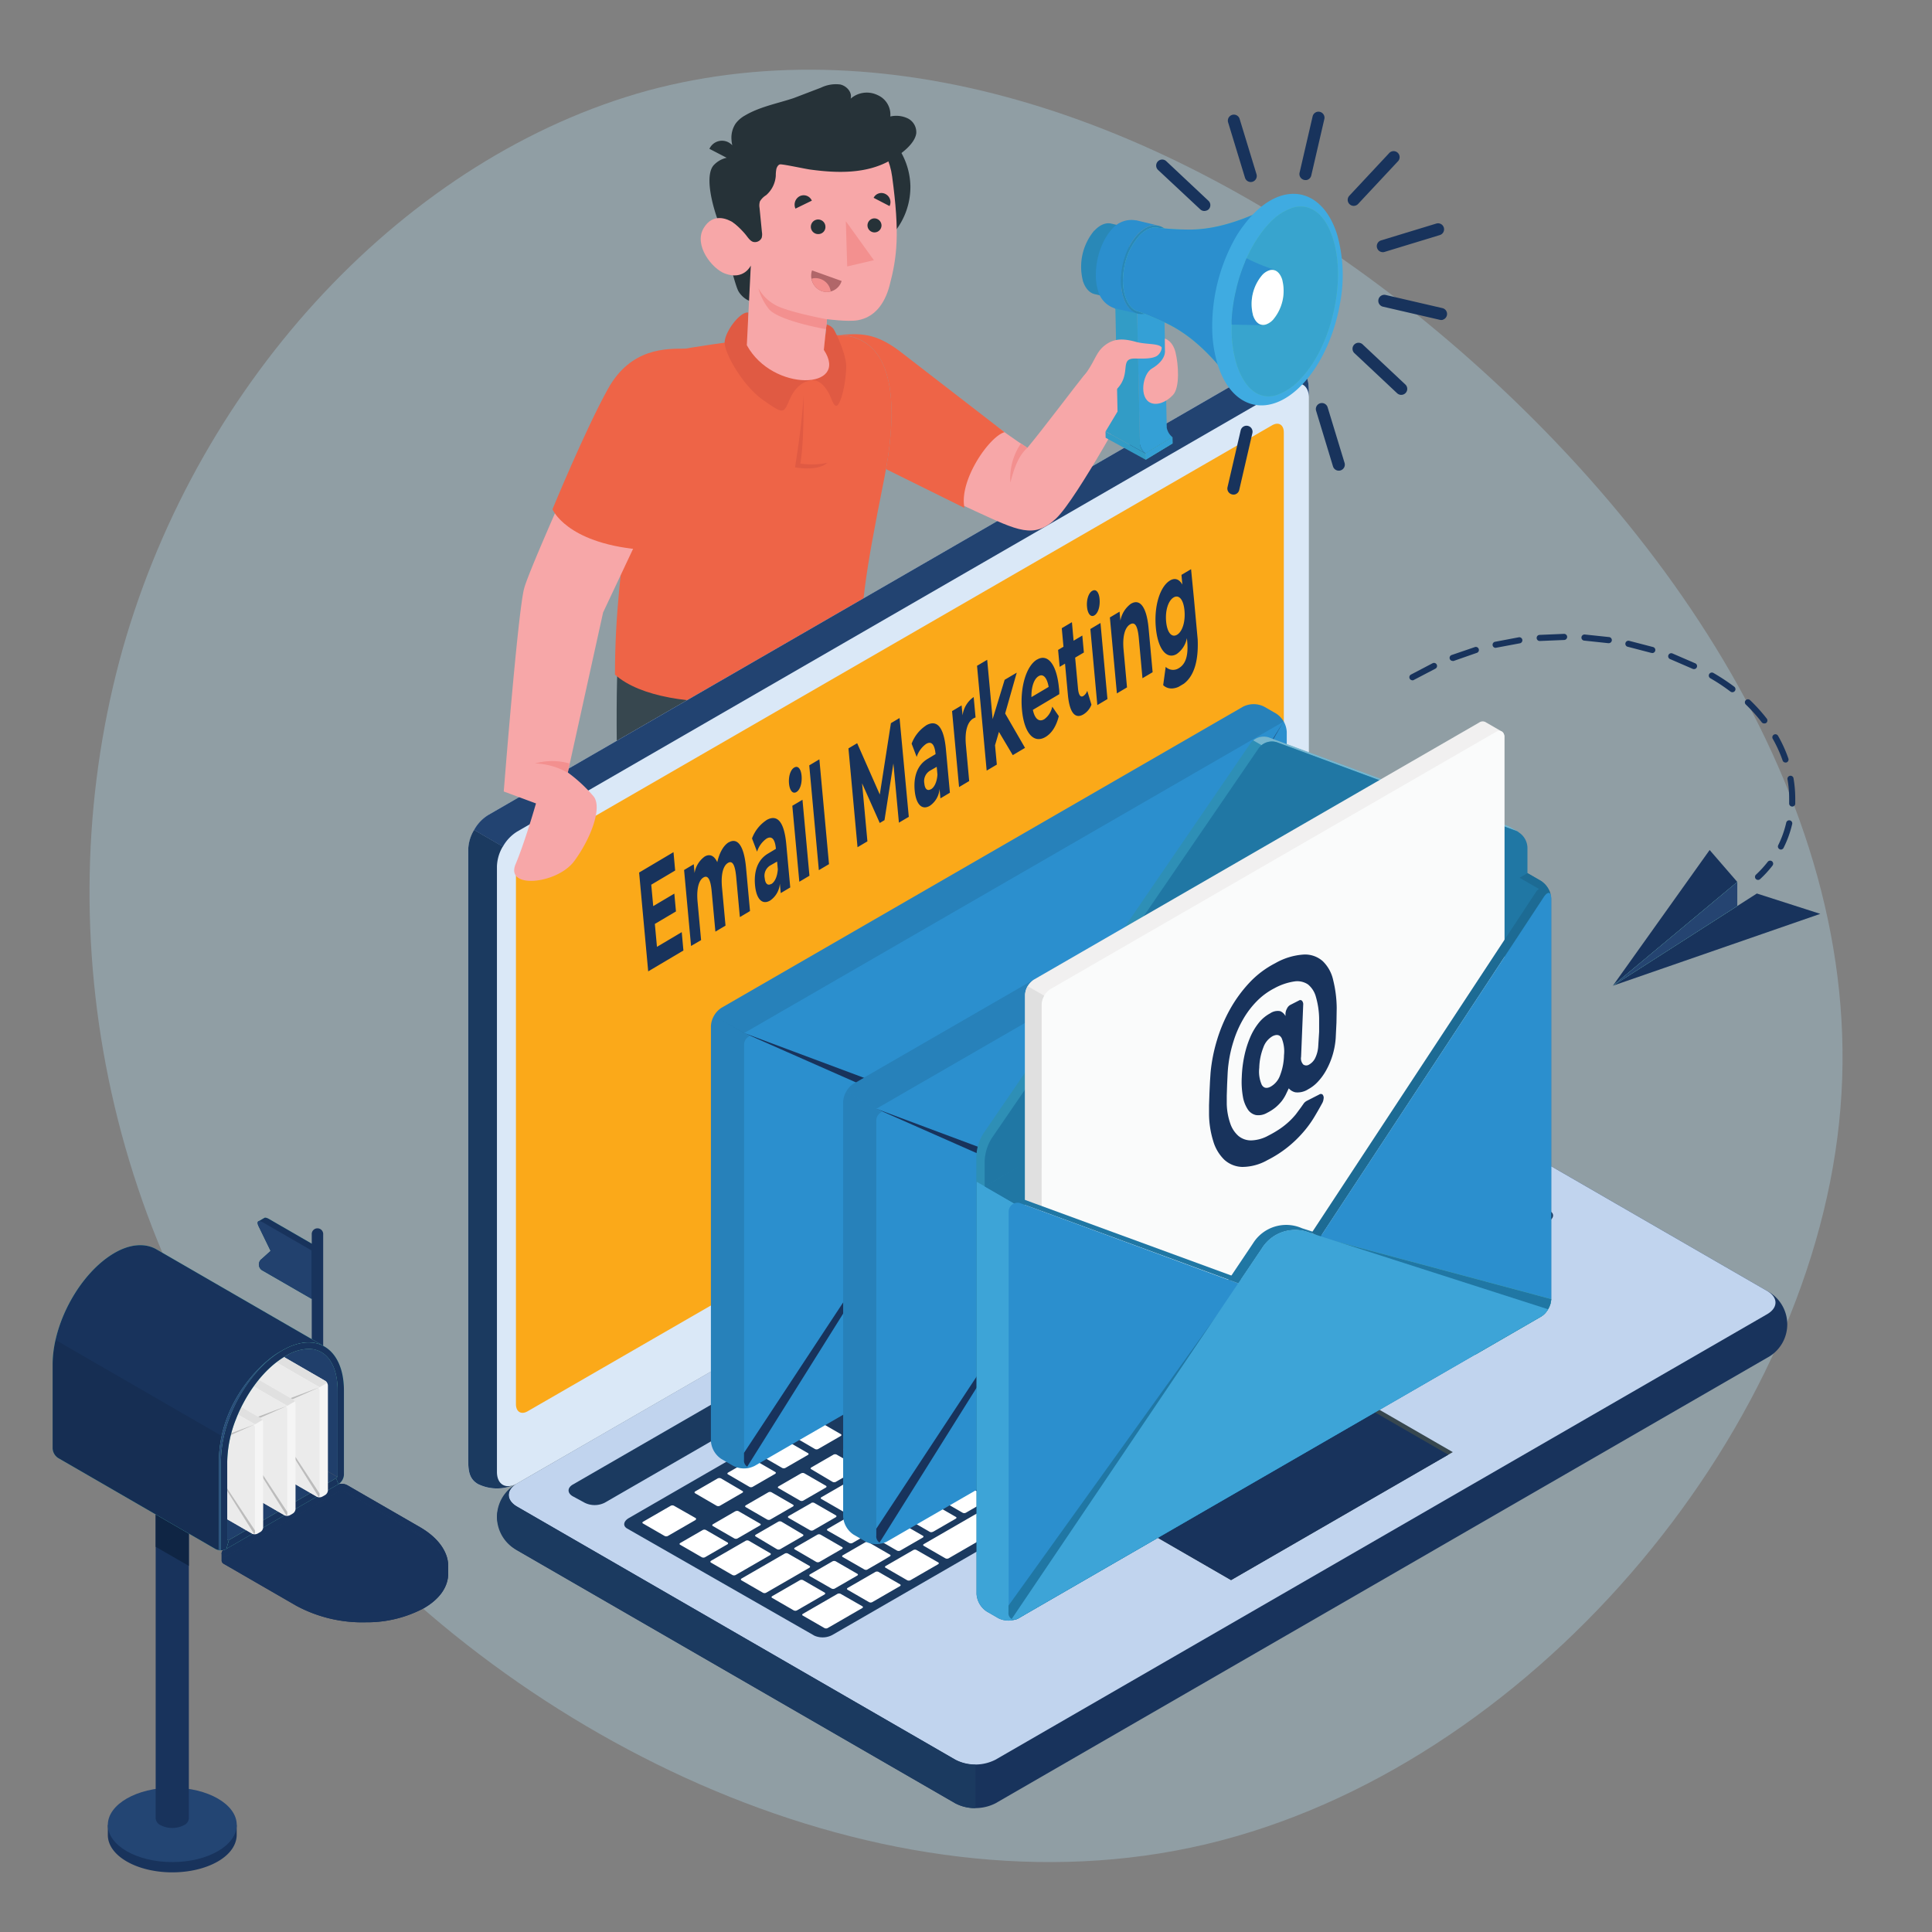<svg xmlns="http://www.w3.org/2000/svg" xmlns:xlink="http://www.w3.org/1999/xlink" viewBox="0 0 485 485" xmlns:v="https://vecta.io/nano"><rect x="0" y="0" width="485" height="485" fill="#808080" stroke="none"/><style><![CDATA[.e{isolation:isolate}.u{fill:#18335c}.v{fill:#58c2b1}.w{fill:#2b8fce}.x{opacity:.1}.y{fill:#2077a4}.z{fill:#263238}.AA{fill:#f3908f}.AB{fill:#f7a7a8}.AC{fill:#e0e0e0}.AD{fill:#ee6447}.AE{fill:#1b3a60}.AF{fill:#f5f5f5}.AG{fill:#ebebeb}]]></style><defs><clipPath id="A"><path d="M163.38 251.01l-3.23-35.06 138.08-81.91 3.22 35.07-138.07 81.9z" fill="none"/></clipPath><path id="B" d="M386.85,330.52l.17-.11.09-.06a5.43,5.43,0,0,0,1.5-1.68,5.18,5.18,0,0,0,.8-2.55l-58-15.53,38.87,29.52Z"/><path id="C" d="M79.75,313.06,67.52,306c-.54-.31-.94-.39-1.15-.27l-1.49.86c-.26.15-.26.59.07,1.27l3,6.16-2.22,2A1.73,1.73,0,0,0,66,319l12.23,7.06,1.49-.86Z"/><path id="D" d="M69.29,361.86l15.4,8.9a1.11,1.11,0,0,1-.3.31L57.45,386.62c-.23.13-.41,0-.41-.24V367a30.31,30.31,0,0,1,2.25-10.88Z"/><path id="E" d="M84.8 349.11v21.72l-25.51-14.74a1.8 1.8 0 0 1 .08-.21c2.74-6.83 7.35-12.63 12.35-15.5a11.65 11.65 0 0 1 5.77-1.79c4.51 0 7.31 4.03 7.31 10.52z"/><path id="F" d="M112.51 395.08v-1.94h-.18v.27a8 8 0 0 0-.51-1.57c-1-2.37-3.16-4.65-6.44-6.55l-18.23-10.52a3 3 0 0 0-2.75 0l-27.87 16.09a3.85 3.85 0 0 1-.89-1v1.95a1 1 0 0 0 .57.79l18.23 10.53a34.86 34.86 0 0 0 17.44 4.12 30.32 30.32 0 0 0 14.51-3.53c4.1-2.36 6.12-5.48 6.12-8.67z"/><path id="G" d="M111.82 391.84c-1-2.37-3.16-4.65-6.44-6.55l-18.23-10.52a3 3 0 0 0-2.75 0l-27.87 16.09 17.91 10.35a35 35 0 0 0 17.44 4.12 30.44 30.44 0 0 0 14.51-3.53c3.68-2.12 5.69-4.85 6.06-7.7a7.89 7.89 0 0 0-.63-2.26z"/><path id="H" d="M112.45 394.1a7.89 7.89 0 0 0-.63-2.26c-1-2.37-3.16-4.65-6.44-6.55l-18.23-10.52a3 3 0 0 0-2.75 0l-27.87 16.09-.32-.18a.84.84 0 0 1 0-1.59l28.19-16.27a3 3 0 0 1 2.75 0l18.23 10.52c3.28 1.89 5.42 4.17 6.44 6.55a8.09 8.09 0 0 1 .65 2.4 7.83 7.83 0 0 1-.02 1.81z"/><path id="I" d="M81.24,337.89c-2.73-1.43-6.35-1.18-10.31,1.11-4.45,2.56-8.46,7.19-11.27,12.51a39.18,39.18,0,0,0-1.76,3.78A31.9,31.9,0,0,0,55.45,367v22.18a2.89,2.89,0,0,1-1.37-.33L14.58,366a3.07,3.07,0,0,1-1.37-2.38V342.57c0-10.52,6.93-23,15.47-28,4-2.34,7.73-2.53,10.49-1v0Z"/><path id="J" d="M57.9 355.29A31.9 31.9 0 0 0 55.45 367v22.18a2.73 2.73 0 0 1-.5 0v-22.13c0-16.32 12.55-26.69 16-28-4.45 2.56-8.46 7.19-11.27 12.51a39.18 39.18 0 0 0-1.78 3.73z"/><path id="K" d="M57.45,386.62c-.23.13-.41,0-.41-.24V367a30.31,30.31,0,0,1,2.25-10.88,1.8,1.8,0,0,1,.08-.21,35.55,35.55,0,0,1,1.88-4c2.74-5.06,6.48-9.22,10.47-11.51a11.65,11.65,0,0,1,5.77-1.79,6.38,6.38,0,0,1,3,.73c2.7,1.43,4.27,4.92,4.27,9.79v21.24a.9.9,0,0,1-.41.72l.63,1.47.14-.09a2.43,2.43,0,0,0,.56-.55h0a2.94,2.94,0,0,0,.66-1.73V349.11c0-5.64-2-9.56-5.15-11.22-2.74-1.43-6.35-1.18-10.31,1.11-4.45,2.56-8.46,7.19-11.28,12.51a39.09,39.09,0,0,0-1.75,3.78A31.9,31.9,0,0,0,55.45,367v22.18h.24a2.71,2.71,0,0,0,1.13-.32Z"/><path id="L" d="M317.77 52.49s-6.54 6.33-9.66 19.81a54.42 54.42 0 0 0-1.19 7.35c-.84 9.16 1.15 14.7 1.15 14.7-4-5-8.69-9.94-14.85-13a76.77 76.77 0 0 0-7.39-3.13h0c-1.5-.34-2.72-1.72-3.39-3.92a13.55 13.55 0 0 1-.51-4.78 18.65 18.65 0 0 1 .45-3.21 16 16 0 0 1 3.62-7.12c1.58-1.68 3.28-2.38 4.77-2h0a74.42 74.42 0 0 0 8 .44c6.83-.05 13.23-2.47 19-5.14z"/><path id="M" d="M334.68 60.12c1.57 5.15 1.54 11.51.22 17.63-1.41 6.63-4.32 13-8.29 17.23a14.65 14.65 0 0 1-6.08 4.17 6.25 6.25 0 0 1-5.61-.77c-1.95-1.34-3.52-3.82-4.55-7.17a29.46 29.46 0 0 1-1.17-7.65v-3.12a42 42 0 0 1 .66-5.54c.07-.38.15-.76.23-1.14a29.78 29.78 0 0 1 .43-1.87 42.13 42.13 0 0 1 2.06-6.17v-.07a38.57 38.57 0 0 1 1.84-3.76q.72-1.29 1.53-2.46.33-.49.69-1a32.18 32.18 0 0 1 .86-1.1 17.54 17.54 0 0 1 .89-1 14.49 14.49 0 0 1 6.08-4.18c4.53-1.31 8.29 1.66 10.21 7.97z"/><path id="N" d="M317.79 81.45c-1.45.44-2.67-.46-3.27-2.42v-.06a11.19 11.19 0 0 1 2.29-9.86h0a4.23 4.23 0 0 1 1.83-1.24c1.45-.45 2.67.46 3.27 2.42v.06a11.2 11.2 0 0 1-2.29 9.86h0a4.29 4.29 0 0 1-1.83 1.24z"/></defs><path d="M355.15 78.53c61.36 49.29 114.9 124.32 106.53 203.29C453.42 361.14 383.5 443.93 302.6 463s-172.44-25.55-225-88.18c-52.69-63-66-143.67-46.78-212C50.08 95 102.19 39.3 162.69 22.71c60.95-16.34 130.74 6.64 192.46 55.82z" fill="#b4e3f7" opacity=".3"/><path d="M155,167.61c-.63,15.81.43,49.7.43,49.7s16.77,5.07,28.16,3.18,35.77-19.15,35.77-19.15l-4.06-36.68Z" fill="#37474f"/><path d="M193.91 216.73l2.73-25.83c10.68-6.37 14.16-15.19 14.16-15.19-9.73 12.74-19.87 10.67-19.87 10.67v31.72a76.46 76.46 0 0 0 2.98-1.37z" class="z"/><path d="M222 120c2.72-13.77 3.95-32.06-8-35.41-3.12-.88-11.06-.27-11.06-.27l-12.94.6c-7.19.92-17.27 2.35-19.91 3-6.94 1.7-9 13-12.11 38.14-1.94 15.72-3.6 28-3.6 43.29 12.69 11.37 52.33 6.89 61.35-.5.37-17.35 1.27-23.78 6.27-48.85z" class="AD"/><path d="M187.81 80.23c-.13 2.51 2.76 6.77 7.19 9.77s8.24 4.19 8.73 5.43c-2.11.4-4 1.44-5.57 5-1.49 3.45-1.48 3.56-6.58 0S181.9 88.72 181.91 86s4-8 6-7.52zm15.92 15.16c1.49-1.63 2.91-5.74 3.09-7.52l.66-6.44a3.36 3.36 0 0 1 1.76 1.15c.56.83 3.27 6.45 3.19 9.59s-.83 7.38-1.89 9.17-1.77-1.37-2.46-2.59c-.9-1.59-2.14-3.32-4.35-3.36zM201.7 99s.25 11.34-.79 17.36a18.28 18.28 0 0 0 6.74-.18s-1.73 2.13-8.07 1.15c0-.01 1.95-11.84 2.12-18.33z" fill="#e05a43"/><path d="M228.54 46.66a18 18 0 0 0-35.9-1.37l-8.17-5.81a6.37 6.37 0 0 0-5.26 1.94c-2.23 2.35-.86 9.6 2.07 16.68 0 0 2.95 12.92 4.09 15a5.87 5.87 0 0 0 3.43 2.68l-.28-7.78 32.68-2.34-3.2-2.35a18 18 0 0 0 10.54-16.65z" class="z"/><path d="M188.05 58.6c-1 .64-2-1.55-3.86-2.67-1.59-1-5.18-2.62-7.55 1.34-2.55 4.27 2.08 10.17 5.32 11.39 4.8 1.8 6.52-2 6.52-2l-1 20c6.53 11.91 25.93 11.14 19.33 1.17l.79-7.71s5.17.7 7.68.28c4.18-.71 6.76-4 8-8.6 1.94-7.31 2.62-13.19.68-27.48-2.13-15.66-20.37-15.55-30.13-9.2s-5.78 23.48-5.78 23.48z" class="AB"/><path d="M227.92 29.74a6.71 6.71 0 0 0-4.42-.5 5.33 5.33 0 0 0-3.2-5.37 6.17 6.17 0 0 0-6.76.9c.45-1.59-1-3.21-2.61-3.56a8.54 8.54 0 0 0-4.82.79l-6.88 2.63C195.12 26 190.75 26.78 187 29a7.47 7.47 0 0 0-2.32 2 6.4 6.4 0 0 0-1.05 4.07 8.26 8.26 0 0 0 .2 1.41 3.71 3.71 0 0 0-1-.77 3.47 3.47 0 0 0-4.74 1.65l6.18 3.21-.43 3.74c-.33 3.3-1 7.14-.23 10.42a2.53 2.53 0 0 0 .41 1.1 19.28 19.28 0 0 1 3.21 3.13c.48.59 1.06 1.53 1.84 1.76a1.86 1.86 0 0 0 2.13-1 3.26 3.26 0 0 0 .07-1.46l-.6-6.09a3.53 3.53 0 0 1 .1-1.62 4.58 4.58 0 0 1 1.55-1.55 7.07 7.07 0 0 0 2.43-4.89 8.44 8.44 0 0 1 .16-1.75c.13-.43.47-1.1 1-1.1 1 0 6.14 1.12 7.44 1.3 6.77.93 14.05 1.11 20-2.22 2.33-1.29 6.25-4 6.66-6.85a3.86 3.86 0 0 0-2.09-3.75z" class="z"/><path d="M207.61,80.16s-9.37-1.75-12.66-3.43a10.81,10.81,0,0,1-4.58-4.4A14.7,14.7,0,0,0,193,77.56c2.44,3,14.35,5.08,14.35,5.08Z" class="AA"/><path d="M207.21 56.92a1.77 1.77 0 0 1-1.72 1.84 1.83 1.83 0 1 1 1.72-1.84zm-3.41-6.55l-4.11 2a2.4 2.4 0 0 1 1.09-3.13 2.23 2.23 0 0 1 3.02 1.13z" class="z"/><path d="M203.85 67.88l7.43 2.66a3.88 3.88 0 0 1-5 2.53 4.13 4.13 0 0 1-2.43-5.19z" fill="#b16669"/><path d="M208.54 73.16a3.88 3.88 0 0 0-4.34-3.31 3.59 3.59 0 0 0-.47.12 4 4 0 0 0 2.57 3.1 3.74 3.74 0 0 0 2.24.09z" class="AA"/><path d="M223.31 51.73l-4-2.07a2.18 2.18 0 0 1 3-.94 2.28 2.28 0 0 1 1 3.01zm-2.02 4.89a1.76 1.76 0 1 1-1.79-1.8 1.8 1.8 0 0 1 1.79 1.8z" class="z"/><path d="M212.33 55.53l.35 11.35 6.7-1.56-7.05-9.79z" class="AA"/><path d="M124.75 380.78a10.85 10.85 0 0 0 5.05 8.39l110 63.52a11.18 11.18 0 0 0 10.11 0l193.7-111.84a9.49 9.49 0 0 0 0-16.78l-110-63.52a11.18 11.18 0 0 0-10.11 0L129.8 372.39a10.82 10.82 0 0 0-5.05 8.39z" class="u"/><path d="M129.8 378.22l110 63.52a11.12 11.12 0 0 0 10.11 0l193.7-111.83c2.8-1.61 2.8-4.23 0-5.84l-110-63.52a11.18 11.18 0 0 0-10.11 0L129.8 372.39c-2.8 1.61-2.8 4.22 0 5.83z" fill="#c1d4ee"/><path d="M244.87 443v10.9a10.26 10.26 0 0 1-5.06-1.21l-110-63.52a9.47 9.47 0 0 1-.51-16.46c-2.27 1.63-2.09 4 .51 5.51l110 63.53a10.37 10.37 0 0 0 5.06 1.25z" class="AE"/><path d="M120 372.57c-2.62-1.52-2.47-4.07-2.47-7.29V213.33a11.18 11.18 0 0 1 5.06-8.75L316.3 92.74a10.84 10.84 0 0 1 9.79-.18c2.62 1.52 2.48 4.07 2.48 7.29v152a11.18 11.18 0 0 1-5.06 8.75L129.8 372.39a10.84 10.84 0 0 1-9.8.18z" fill="#dae8f7"/><path d="M328.57 99.85c0-3.22-2.27-4.52-5.06-2.92L129.8 208.77a10.34 10.34 0 0 0-3.57 3.78l-7.23-4.19a10.29 10.29 0 0 1 3.58-3.78L316.29 92.74a10.86 10.86 0 0 1 9.8-.18c2.61 1.51 2.48 4.07 2.48 7.29z" fill="#224371"/><path d="M129.21 372.69a10.86 10.86 0 0 1-9.2-.13c-2.61-1.5-2.47-4.06-2.47-7.28V213.33a10.19 10.19 0 0 1 1.48-5l7.21 4.17a10.33 10.33 0 0 0-1.48 5v152c0 2.96 1.95 4.3 4.46 3.19z" class="AE"/><path d="M132.52 214.6l186.76-107.8c1.68-1 3-.18 3 1.75v132.64a6.68 6.68 0 0 1-3 5.25l-186.76 107.8c-1.67 1-3 .18-3-1.75V219.85a6.7 6.7 0 0 1 3-5.25z" fill="#fba919"/><path d="M143.79 372.68l179.8-103.81a5.58 5.58 0 0 1 5.05 0l3 1.64c1.39.81 1.39 2.11 0 2.92l-179.83 103.8a5.63 5.63 0 0 1-5.06 0l-3-1.63c-1.36-.8-1.36-2.11.04-2.92zm14.1 8.39l179.8-103.81a5.13 5.13 0 0 1 4.62-.25l46.8 27c1.15.67 1 1.86-.44 2.66L209.08 410.36a5.17 5.17 0 0 1-4.62.26l-47-26.89c-1.16-.66-.97-1.85.43-2.66z" class="AE"/><path d="M313.69 320.86l5.63-3.25c.24-.14.26-.35.05-.47L314 314a.91.91 0 0 0-.82 0l-5.63 3.25c-.24.14-.26.35 0 .47l5.38 3.11a.91.91 0 0 0 .76.03zm-8.22-11.24l-5.63 3.25c-.24.13-.26.35 0 .47l5.39 3.11a.91.91 0 0 0 .82 0l5.62-3.25c.24-.14.27-.35.05-.47l-5.38-3.11a.88.88 0 0 0-.87 0zm-18.19 10.5l-9.53 5.5c-.23.13-.26.35 0 .47l5.38 3.11a.91.91 0 0 0 .82 0l9.53-5.5c.24-.14.26-.35.05-.47l-5.39-3.11a.91.91 0 0 0-.86 0zm10-5.75l-5.63 3.25c-.24.13-.26.35-.05.47l5.4 3.11a.91.91 0 0 0 .82 0l5.63-3.25c.24-.14.26-.35.05-.47l-5.39-3.11a.88.88 0 0 0-.87 0zm-22.08 12.75l-5.63 3.25c-.24.14-.26.35 0 .47l5.38 3.11a.91.91 0 0 0 .82 0l5.63-3.25c.24-.14.26-.35.05-.47l-5.45-3.14a.89.89 0 0 0-.84.03zm-8.23 4.75l-5.63 3.25c-.24.14-.26.35-.05.47l5.39 3.11a.89.89 0 0 0 .81 0l5.63-3.25c.24-.14.26-.35.05-.47l-5.38-3.11a.91.91 0 0 0-.86 0zM288 344.56l5.63-3.26c.24-.13.26-.34.05-.47l-5.39-3.11a.91.91 0 0 0-.82 0l-5.59 3.28c-.24.14-.26.35-.05.47l5.39 3.11a.91.91 0 0 0 .78-.02zm-8.23 4.75l5.63-3.25c.24-.14.26-.35.05-.48l-5.39-3.11a.89.89 0 0 0-.81 0l-5.63 3.25c-.24.14-.27.35-.05.47l5.38 3.11a.91.91 0 0 0 .86.01zm-8.23 4.75l5.63-3.25c.24-.14.26-.35.05-.48l-5.38-3.11a.91.91 0 0 0-.82 0l-5.63 3.25c-.24.14-.26.35-.05.47l5.39 3.11a.89.89 0 0 0 .85.01zm-8.23 4.75l5.63-3.25c.24-.14.27-.35 0-.48l-5.29-3.08a.91.91 0 0 0-.82 0l-5.63 3.25c-.24.14-.26.35-.05.47l5.39 3.11a.89.89 0 0 0 .81-.02zm42.11-33.2l5.63-3.25c.24-.14.26-.35.05-.47l-5.39-3.11a.89.89 0 0 0-.81 0l-5.63 3.25c-.24.14-.26.35-.05.47l5.38 3.11a.91.91 0 0 0 .86 0zm-9.19 14.19l12.56-7.25c.23-.13.26-.35 0-.47l-13.08-7.55a.89.89 0 0 0-.81 0l-6.5 3.75c-.24.14-.26.35-.05.47l6.93 4c.21.12.19.33-.05.47l-5.2 3c-.24.14-.26.35-.05.47l5.39 3.11a.88.88 0 0 0 .9 0zm-37.57-3.18l-5.63 3.25c-.24.14-.26.35 0 .47l5.39 3.11a.91.91 0 0 0 .82 0l5.63-3.25c.23-.14.26-.35 0-.47l-5.38-3.11a.91.91 0 0 0-.79 0zm-8.23 4.75l-5.63 3.25c-.24.14-.26.35-.05.47l5.39 3.11a.91.91 0 0 0 .82 0l5.63-3.25c.24-.14.26-.35.05-.47l-5.39-3.11a.91.91 0 0 0-.78 0zm-45.53 50.72a.91.91 0 0 0 .82 0l5.63-3.25c.24-.14.26-.35.05-.47l-5.39-3.11a.88.88 0 0 0-.82 0l-5.63 3.25c-.24.13-.26.34 0 .47zm-20.29-12.72l-5.61 3.25c-.24.14-.26.35-.05.47l5.39 3.11a.89.89 0 0 0 .81 0l5.63-3.26c.24-.13.26-.34 0-.47l-5.38-3.11a.91.91 0 0 0-.75.01zm10.43 9.53a.91.91 0 0 0 .82 0l5.63-3.25c.24-.14.26-.35.05-.47l-5.35-3.18a.91.91 0 0 0-.82 0l-5.63 3.25c-.23.14-.26.35 0 .48zm22.7 5.1l5.63-3.25c.24-.14.26-.35.05-.47l-5.38-3.11a.91.91 0 0 0-.82 0l-5.63 3.25c-.24.14-.26.35 0 .47L217 394a.89.89 0 0 0 .78 0zm-9 4.78a.91.91 0 0 0 .82 0l5.63-3.25c.23-.14.26-.35 0-.47l-5.38-3.11a.91.91 0 0 0-.82 0l-5.63 3.25c-.24.14-.26.35-.05.47zm-15.86-24.16l-5.63 3.25c-.24.14-.26.35-.05.47l5.38 3.11a.88.88 0 0 0 .82 0l5.63-3.25c.24-.13.26-.34.05-.47l-5.39-3.11a.89.89 0 0 0-.81 0zM234 350.87l-5.63 3.25c-.24.14-.26.35 0 .47l5.38 3.11a.91.91 0 0 0 .82 0l5.63-3.25c.24-.14.26-.35.05-.47l-5.39-3.11a.89.89 0 0 0-.86 0zm-32.92 19l-5.62 3.25c-.24.14-.27.35 0 .47l5.38 3.11a.91.91 0 0 0 .82 0l5.63-3.25c.24-.13.26-.35.05-.47l-5.39-3.11a.91.91 0 0 0-.85 0zm41.14-23.75l-5.63 3.25c-.23.14-.26.35 0 .47L242 353a.91.91 0 0 0 .82 0l5.63-3.25c.24-.14.26-.35 0-.47l-5.39-3.11a.91.91 0 0 0-.82-.05zm-16.45 9.5l-5.63 3.25c-.24.14-.26.35 0 .47l5.39 3.11a.89.89 0 0 0 .81 0l5.63-3.25c.24-.14.27-.35.05-.47l-5.38-3.11a.91.91 0 0 0-.85 0zm-8.23 4.75l-5.63 3.25c-.24.14-.26.35-.05.47l5.39 3.11a.91.91 0 0 0 .82 0l5.63-3.25c.23-.13.26-.35 0-.47l-5.38-3.11a.91.91 0 0 0-.76 0zm-8.23 4.75l-5.63 3.25c-.24.14-.26.35 0 .47L209 372a.91.91 0 0 0 .82 0l5.63-3.25c.24-.13.26-.35 0-.47l-5.39-3.11a.91.91 0 0 0-.73-.05zm37.57 3.19l5.63-3.25c.24-.14.26-.35.05-.47l-5.39-3.11a.91.91 0 0 0-.82 0l-5.63 3.25c-.24.14-.26.35 0 .48l5.38 3.11a.91.91 0 0 0 .8-.01zm76.76-69.2l-5.64 3.25c-.24.14-.26.35 0 .48l5.39 3.11a.89.89 0 0 0 .81 0l5.63-3.25c.24-.14.26-.35.05-.47l-5.38-3.11a.91.91 0 0 0-.84-.01zm-10 5.75l-5.63 3.26c-.24.13-.26.34-.05.47l5.39 3.11a.89.89 0 0 0 .81 0l5.63-3.25c.24-.14.26-.35 0-.47l-5.38-3.11a.91.91 0 0 0-.71-.01zm18.19-10.5l-5.63 3.25c-.24.14-.26.35-.05.48l5.38 3.11a.91.91 0 0 0 .82 0l5.63-3.25c.24-.14.26-.35 0-.47l-5.39-3.11a.89.89 0 0 0-.7-.01zm-45.48 42.25l5.63-3.25c.24-.14.26-.35 0-.47l-5.39-3.11a.91.91 0 0 0-.82 0l-5.63 3.25c-.24.14-.26.35-.05.47l5.39 3.11a.91.91 0 0 0 .93 0zm54.52-47a.91.91 0 0 0-.82 0l-5.63 3.25c-.23.14-.26.35 0 .48l5.38 3.11a.91.91 0 0 0 .82 0l5.63-3.25c.24-.14.26-.35.05-.47zm-85.8 74l5.63-3.25c.24-.14.26-.35 0-.48l-5.38-3.11a.91.91 0 0 0-.82 0L249 360c-.24.14-.26.35-.05.47l5.39 3.11a.91.91 0 0 0 .79-.02zM356 305.3l5.63-3.25c.24-.14.26-.35 0-.47l-5.39-3.11a.91.91 0 0 0-.82 0l-5.63 3.25c-.24.14-.26.35-.05.47l5.39 3.11a.91.91 0 0 0 .87 0zm-15.92.31l5.63-3.25c.23-.14.26-.35 0-.47l-5.38-3.11a.91.91 0 0 0-.82 0l-5.51 3.28c-.24.13-.26.35-.05.47l5.39 3.11a.91.91 0 0 0 .77-.03zm8.55-11.61a.88.88 0 0 0-.82 0l-5.63 3.25c-.24.13-.26.35-.05.47l5.39 3.11a.89.89 0 0 0 .81 0l5.63-3.25c.24-.14.26-.35.05-.47zm1.73-1l13.08 7.55a.91.91 0 0 0 .82 0l5.62-3.25c.24-.14.27-.35.05-.47l-13.08-7.55a.86.86 0 0 0-.81 0l-5.63 3.25c-.24.16-.26.38-.05.47zm-19 10.53l-5.63 3.25c-.24.13-.26.35-.05.47l5.39 3.11a.91.91 0 0 0 .82 0l5.63-3.25c.24-.14.26-.35.05-.47l-5.39-3.11a.91.91 0 0 0-.83.03zm-61.92 35.75l-5.63 3.25c-.24.14-.26.35-.05.47l5.38 3.11a.91.91 0 0 0 .82 0l5.63-3.25c.24-.14.26-.35.05-.47l-5.39-3.11a.89.89 0 0 0-.82.03zm77.56-29.2a.91.91 0 0 0 .82 0l5.63-3.25c.24-.14.26-.35.05-.47l-5.39-3.11a.91.91 0 0 0-.82 0l-5.63 3.25c-.23.14-.26.35 0 .47zm-69.33 24.48l-5.67 3.25c-.24.14-.26.35 0 .47l5.38 3.11a.91.91 0 0 0 .82 0l5.63-3.25c.24-.14.26-.35.05-.47l-5.39-3.11a.91.91 0 0 0-.84 0zm-64.48 52.78a.91.91 0 0 0 .82 0l5.63-3.25c.24-.14.26-.35 0-.47l-5.39-3.11a.91.91 0 0 0-.82 0l-5.63 3.26c-.24.13-.26.34-.05.47zm-9.57-10l-5.62 3.22c-.24.14-.26.35-.05.48l5.39 3.1a.91.91 0 0 0 .82 0l5.63-3.25c.24-.14.26-.35.05-.48l-5.39-3.11a.91.91 0 0 0-.85.01zm18.61 5.25l5.63-3.25c.24-.14.27-.35 0-.47l-5.38-3.11a.91.91 0 0 0-.82 0l-5.6 3.24c-.24.14-.26.35-.05.48l5.39 3.11a.89.89 0 0 0 .81-.03zm8.23-4.75l5.63-3.25c.24-.14.26-.35.05-.47l-5.41-3.12a.89.89 0 0 0-.81 0l-5.63 3.25c-.24.14-.26.35 0 .48l5.39 3.11a.89.89 0 0 0 .76-.03zm8.23-4.75l5.63-3.25c.24-.14.26-.35 0-.48l-5.39-3.1a.89.89 0 0 0-.81 0l-5.63 3.25c-.24.14-.27.35-.05.48l5.38 3.11a.91.91 0 0 0 .85-.04zm-26.84-.5l-5.63 3.25c-.24.14-.26.35 0 .47l5.39 3.11a.91.91 0 0 0 .82 0l5.63-3.25c.23-.14.26-.35 0-.48l-5.38-3.11a.91.91 0 0 0-.85-.02zm8.23-4.75l-5.63 3.25c-.24.14-.26.35-.05.47l5.39 3.11a.89.89 0 0 0 .81 0l5.63-3.25c.24-.14.26-.35 0-.48l-5.38-3.11a.91.91 0 0 0-.79-.02zm32.91-19l-5.63 3.25c-.24.14-.26.35-.05.47l5.39 3.11a.91.91 0 0 0 .82 0l5.62-3.25c.24-.13.27-.35.05-.47l-5.38-3.11a.91.91 0 0 0-.81-.03zm-8.23 4.75l-5.63 3.25c-.24.14-.26.35-.05.47l5.39 3.11a.88.88 0 0 0 .82 0l5.63-3.25c.24-.13.26-.34 0-.47l-5.39-3.11a.91.91 0 0 0-.79-.03zm16.46-9.5l-5.63 3.25c-.24.14-.26.35 0 .47l5.39 3.11a.89.89 0 0 0 .81 0l5.63-3.25c.24-.13.26-.35 0-.47L262 344a.91.91 0 0 0-.8.06zm-32.91 19l-5.63 3.25c-.24.14-.26.35 0 .47l5.38 3.11a.91.91 0 0 0 .82 0l5.63-3.25c.24-.14.26-.35.05-.48L229.1 363a.89.89 0 0 0-.81.06zm8.22-4.75l-5.63 3.25c-.23.14-.26.35 0 .47l5.38 3.11a.91.91 0 0 0 .82 0l5.63-3.26c.24-.13.26-.34.05-.47l-5.39-3.11a.91.91 0 0 0-.88-.02zM226 389.25l5.63-3.25c.24-.14.26-.35.05-.47l-5.39-3.11a.89.89 0 0 0-.81 0l-5.63 3.25c-.24.14-.26.35-.05.47l5.38 3.11a.91.91 0 0 0 .82 0zm-43.39-2.05l-5.38-3.11a.91.91 0 0 0-.82 0l-5.63 3.25c-.24.14-.26.35 0 .47l5.39 3.11a.91.91 0 0 0 .82 0l5.63-3.25c.2-.13.22-.34 0-.47zm10.73 2.7l-5.34-3.11a.89.89 0 0 0-.81 0l-8.66 5c-.24.14-.27.35-.05.48l5.38 3.11a.91.91 0 0 0 .82 0l8.66-5c.2-.15.22-.38.01-.48zm-18.76-8.84L169.2 378a.91.91 0 0 0-.82 0l-6.93 4c-.24.14-.26.35 0 .47l5.39 3.11a.91.91 0 0 0 .82 0l6.93-4c.19-.18.21-.4 0-.52zm5.32-3.06a.91.91 0 0 0 .82 0l5.62-3.25c.24-.14.27-.35 0-.48l-5.34-3.14a1 1 0 0 0-.82 0l-5.63 3.25c-.24.14-.26.35-.05.48zm23.31 15.1l-5.39-3.1a.89.89 0 0 0-.81 0l-10.83 6.25c-.24.13-.26.35-.05.47l5.39 3.11a.89.89 0 0 0 .81 0l10.83-6.25c.24-.16.26-.37.05-.49zm3.8 6.69l-5.39-3.11a.91.91 0 0 0-.82 0l-6.93 4c-.24.14-.26.35 0 .47l5.38 3.11a.91.91 0 0 0 .82 0l6.93-4c.2-.15.22-.36 0-.48zm34.06-57.1a.91.91 0 0 0 .82 0l5.63-3.25c.24-.14.26-.35 0-.47l-5.39-3.11a.91.91 0 0 0-.82 0l-5.62 3.25c-.24.14-.27.35-.05.48zm-16.45 9.5a.91.91 0 0 0 .82 0l5.62-3.25c.24-.14.27-.35.05-.47l-5.38-3.11a.91.91 0 0 0-.82 0l-5.63 3.25c-.24.14-.26.35-.05.48zm-36.49 21.06a.89.89 0 0 0 .81 0l5.63-3.25c.24-.14.26-.35.05-.48l-5.38-3.11a.91.91 0 0 0-.82 0l-5.63 3.25c-.24.14-.26.35 0 .48zm44.72-25.81a.89.89 0 0 0 .81 0l5.63-3.25c.24-.14.26-.35.05-.47l-5.34-3.15a.91.91 0 0 0-.82 0l-5.63 3.25c-.24.14-.26.35 0 .48zm-16.46 9.5a.91.91 0 0 0 .82 0l5.63-3.25c.24-.14.26-.35 0-.47l-5.38-3.11a.91.91 0 0 0-.82 0l-5.63 3.25c-.24.14-.26.35-.05.48zm-5.34 43.18a.91.91 0 0 0-.82 0l-8.66 5c-.24.14-.26.35 0 .47l5.39 3.11a.89.89 0 0 0 .81 0l8.66-5c.24-.13.26-.35.05-.47zm-6.47-36.37a.91.91 0 0 0 .82 0l5.63-3.25c.24-.14.26-.35.05-.48l-5.39-3.11a.91.91 0 0 0-.82 0l-5.63 3.25c-.24.14-.26.35 0 .47zm-8.23 4.75a.91.91 0 0 0 .82 0l5.63-3.25c.24-.14.26-.35 0-.48l-5.39-3.11a.89.89 0 0 0-.81 0l-5.6 3.25c-.24.14-.26.35-.05.47zm167.13-56.4a.91.91 0 0 0-.82 0l-13.86 8c-.23.14-.26.35 0 .48l5.38 3.1a.88.88 0 0 0 .82 0l13.86-8c.24-.14.26-.35.05-.48zm-18.19 10.51a.91.91 0 0 0-.82 0l-5.63 3.25c-.24.14-.26.35 0 .48l5.38 3.11a.91.91 0 0 0 .82 0l5.63-3.25c.24-.14.26-.35.05-.48zm-111 61.89l5.63-3.25c.24-.14.26-.35 0-.47l-5.39-3.11a.91.91 0 0 0-.82 0l-5.63 3.33c-.23.13-.26.35 0 .47l5.38 3.11a.91.91 0 0 0 .78-.08zm94.6-52.39a.91.91 0 0 0-.82 0l-5.63 3.25c-.24.14-.26.35-.05.48l5.39 3.11a.89.89 0 0 0 .81 0l5.63-3.25c.24-.14.26-.35.05-.47zm42.87-24.76a.91.91 0 0 0-.82 0l-5.63 3.25c-.24.14-.26.35-.05.47l5.39 3.11a.91.91 0 0 0 .82 0l5.63-3.25c.23-.14.26-.35 0-.48zm13.61-1.64l-13.08-7.55a.91.91 0 0 0-.82 0l-5.63 3.25c-.24.14-.26.35 0 .47l13.08 7.55a.89.89 0 0 0 .81 0l5.63-3.25c.15-.13.17-.34-.04-.47zm-87.23 44.15a.91.91 0 0 0-.82 0l-6.93 4c-.24.13-.26.35 0 .47l5.39 3.11a.91.91 0 0 0 .82 0l6.93-4c.24-.14.26-.35.05-.47zm20.79-12a.91.91 0 0 0-.82 0l-8.66 5c-.24.13-.26.34 0 .47l5.38 3.11a.91.91 0 0 0 .82 0l8.66-5c.24-.14.26-.35.05-.47zm-39.84 23a.91.91 0 0 0-.82 0l-46.34 26.75c-.24.14-.26.35 0 .47l5.39 3.11a.91.91 0 0 0 .82 0l46.33-26.75c.24-.14.26-.35.05-.47zm-48.99 28.25a.91.91 0 0 0-.82 0l-6.93 4c-.24.14-.26.35 0 .47l5.38 3.11a.91.91 0 0 0 .82 0l6.93-4c.24-.14.26-.35.05-.47zm58.46-33.75a.91.91 0 0 0-.82 0l-6.92 4c-.24.13-.27.35-.05.47l5.38 3.11a.91.91 0 0 0 .82 0l6.93-4c.24-.14.26-.35.05-.47zm-68 39.25a.89.89 0 0 0-.81 0l-6.93 4c-.24.14-.26.35-.05.47l5.38 3.11a.91.91 0 0 0 .82 0l6.93-4c.24-.13.26-.35.05-.47zm87.05-50.25a.88.88 0 0 0-.82 0l-6.93 4c-.24.13-.26.35-.05.47l5.39 3.11a.89.89 0 0 0 .81 0l6.93-4c.24-.14.26-.35.05-.47zm29.44-17a.89.89 0 0 0-.81 0l-5.63 3.25c-.24.14-.26.35-.05.48l5.38 3.11a.91.91 0 0 0 .82 0l5.63-3.25c.24-.14.26-.35.05-.47zm18.43-12.87l5.63-3.25c.24-.13.26-.35.05-.47l-5.38-3.11a.91.91 0 0 0-.82 0l-5.63 3.25c-.24.14-.26.35 0 .47l5.39 3.11a.89.89 0 0 0 .77 0zm-33.57 1.62l5.63-3.25c.24-.14.26-.35.05-.47l-5.39-3.11a.91.91 0 0 0-.82 0l-5.63 3.25c-.24.14-.26.35-.05.47l5.39 3.11a.91.91 0 0 0 .83 0zm-21.85 30.39l16.46-9.5c.24-.14.26-.35.05-.48l-5.39-3.11a.91.91 0 0 0-.82 0l-16.45 9.5c-.24.14-.26.35-.05.48l5.39 3.1a.86.86 0 0 0 .81.01zm46.39-27.23a.88.88 0 0 0 .82 0l5.63-3.27c.23-.13.26-.34 0-.47l-5.38-3.11a.91.91 0 0 0-.82 0l-5.63 3.25c-.24.14-.26.35-.05.47zm-6.88-4.47l5.63-3.25c.24-.14.26-.35.05-.47l-5.39-3.08a.89.89 0 0 0-.81 0l-5.63 3.25c-.24.14-.26.35-.05.47l5.38 3.11a.91.91 0 0 0 .82-.03zm-47.73 36.45l5.62-3.25c.24-.14.27-.35.05-.47l-5.38-3.11a.91.91 0 0 0-.82 0l-5.63 3.25c-.24.14-.26.35-.05.48l5.39 3.11a.91.91 0 0 0 .82-.01zm36.42-21.48a.91.91 0 0 0 .82 0l5.63-3.25c.24-.14.26-.35.05-.48l-5.39-3.11a.91.91 0 0 0-.82 0l-5.63 3.25c-.24.14-.26.35-.05.47zM250.7 375l5.63-3.25c.23-.14.26-.35 0-.47l-5.33-3.11a.88.88 0 0 0-.82 0l-5.63 3.25c-.24.13-.26.35 0 .47l5.39 3.11a.91.91 0 0 0 .76 0zm8.22-4.75l5.63-3.25c.24-.14.26-.35.05-.47l-5.38-3.11a.88.88 0 0 0-.82 0l-5.63 3.25c-.24.13-.26.35-.05.47l5.39 3.11a.89.89 0 0 0 .81 0zm-16.45 9.5l5.63-3.25c.24-.14.26-.35.05-.47l-5.39-3.11a.91.91 0 0 0-.82 0l-5.63 3.25c-.24.13-.26.35-.05.47l5.39 3.11a.91.91 0 0 0 .82 0zm32.91-19l5.62-3.25c.24-.14.26-.35.05-.47l-5.39-3.11a.91.91 0 0 0-.82 0l-5.63 3.25c-.23.14-.26.35 0 .48l5.38 3.11a.91.91 0 0 0 .79-.01zm-8.23 4.75l5.63-3.25c.24-.14.26-.35.05-.47l-5.39-3.11a.86.86 0 0 0-.81 0l-5.63 3.27c-.24.14-.26.35-.05.48l5.38 3.11a.91.91 0 0 0 .82-.03zm16.46-9.5l5.63-3.25c.24-.14.26-.35.05-.47l-5.39-3.11a.91.91 0 0 0-.82 0l-5.63 3.25c-.24.14-.26.35-.05.48l5.39 3.11a.91.91 0 0 0 .82-.01zm44.9-66.09a.91.91 0 0 0 .82 0l5.62-3.26c.24-.13.27-.34.05-.47l-1.43-.83a.91.91 0 0 0-.82 0l-5.63 3.25c-.24.14-.26.35-.05.48zm-40.9 25.9a.91.91 0 0 0 .82 0l5.63-3.25c.24-.14.26-.35.05-.47l-5.39-3.09a.91.91 0 0 0-.82 0l-5.63 3.25c-.23.14-.26.35 0 .48zm16.46-9.5a.91.91 0 0 0 .82 0l5.62-3.25c.24-.14.27-.35.05-.48l-5.38-3.1a.91.91 0 0 0-.82 0l-5.63 3.25c-.24.14-.26.35-.05.48zm-26.51 15.3a.91.91 0 0 0 .82 0l5.63-3.25c.24-.14.26-.35.05-.47l-5.39-3.11a.86.86 0 0 0-.81 0l-5.63 3.22c-.24.13-.26.34-.05.47zm18.28-10.55a.91.91 0 0 0 .82 0l5.63-3.25c.24-.14.26-.35 0-.47L297 304.2a.91.91 0 0 0-.82 0l-5.63 3.25c-.24.14-.26.35-.05.48zm-34.73 20.05a.91.91 0 0 0 .82 0l5.63-3.25c.24-.14.26-.35 0-.47l-5.38-3.11a.91.91 0 0 0-.82 0l-5.63 3.25c-.24.13-.26.35-.05.47zm8.23-4.75a.89.89 0 0 0 .81 0l5.63-3.25c.24-.14.26-.35.05-.47l-5.38-3.11a.88.88 0 0 0-.82 0l-5.63 3.25c-.24.13-.26.34-.05.47zm42.71-26.95a.91.91 0 0 0 .82 0l5.63-3.25c.24-.14.26-.35.05-.48l-1.44-.82a.89.89 0 0 0-.81 0l-5.63 3.25c-.24.14-.26.35-.05.48zm24.69-14.25a.86.86 0 0 0 .81 0l5.63-3.25c.24-.13.26-.34.05-.47l-1.43-.83a.91.91 0 0 0-.82 0l-5.63 3.25c-.24.14-.26.35-.05.48zm11.31 6.53a.88.88 0 0 0 .82 0l5.63-3.25c.24-.14.26-.35.05-.48l-5.39-3.1a.88.88 0 0 0-.82 0l-5.63 3.25c-.24.14-.26.35 0 .48zm15.67 18.05l5.63-3.25c.24-.13.26-.35 0-.47l-5.35-3.11a.89.89 0 0 0-.81 0l-5.63 3.25c-.24.14-.26.35-.05.47l5.38 3.11a.91.91 0 0 0 .83 0zm-43.44-15.08a.91.91 0 0 0 .82 0l5.63-3.25c.24-.14.26-.35 0-.48l-1.44-.82a.91.91 0 0 0-.82 0l-5.63 3.25c-.23.14-.26.35 0 .48zm-67.4 41.2a.91.91 0 0 0 .82 0l5.63-3.25c.24-.14.26-.35.05-.47L254 329a.91.91 0 0 0-.82 0l-5.63 3.25c-.24.13-.26.35 0 .47z" fill="#fff"/><path d="M277.23 378.29l1.15.67 30.66 17.7 55.66-32.13-31.81-18.36-55.66 32.12z" fill="#37474f"/><g class="u"><path d="M278.38 378.96l30.66 17.7 54.53-31.48-30.68-17.7-54.51 31.48zm126.51-131.51l36.14-23.15 15.92 5.11-52.06 18.04z"/><path d="M404.89 247.45l31.23-26.05-6.94-8.02-24.29 34.07z"/></g><path d="M436.12 221.4v6.04l-31.23 20.01 31.23-26.05z" class="v"/><path d="M436.12 221.4v6.04l-31.23 20.01 31.23-26.05z" fill="#254471"/><path d="M441.33 220.89a.76.76 0 0 1-.52-1.32 27.13 27.13 0 0 0 2.95-3.22.76.76 0 1 1 1.21.93 27.13 27.13 0 0 1-3.12 3.41.74.74 0 0 1-.52.2zm5.75-7.62a.69.69 0 0 1-.34-.09.76.76 0 0 1-.35-1 25.7 25.7 0 0 0 2-5.58.77.77 0 1 1 1.49.35 26.79 26.79 0 0 1-2.15 5.91.76.76 0 0 1-.65.41zm2.79-10.8h0a.77.77 0 0 1-.73-.8v-1.24a27.82 27.82 0 0 0-.4-4.71.77.77 0 1 1 1.51-.25 29.74 29.74 0 0 1 .42 5v1.31a.75.75 0 0 1-.8.69zm-1.65-11.05a.76.76 0 0 1-.72-.51 33.26 33.26 0 0 0-2.48-5.45.76.76 0 1 1 1.33-.75 33.71 33.71 0 0 1 2.59 5.69.77.77 0 0 1-.47 1 .73.73 0 0 1-.25.02zm-5.36-9.81a.79.79 0 0 1-.61-.3 41 41 0 0 0-4-4.46.76.76 0 0 1 0-1.08.77.77 0 0 1 1.09 0 42.12 42.12 0 0 1 4.18 4.63.77.77 0 0 1-.14 1.08.8.8 0 0 1-.52.13zm-8-7.84a.8.8 0 0 1-.46-.16 47.57 47.57 0 0 0-5-3.32.77.77 0 1 1 .77-1.33 51.79 51.79 0 0 1 5.19 3.43.77.77 0 0 1 .15 1.07.79.79 0 0 1-.66.31zm-80.28-3a.76.76 0 0 1-.38-1.43l5.48-2.87a.77.77 0 0 1 .66 1.39l-5.38 2.81a.75.75 0 0 1-.39.13zm70.66-2.8a.78.78 0 0 1-.33-.07l-5.57-2.41a.77.77 0 1 1 .55-1.43l5.69 2.46a.76.76 0 0 1-.34 1.45zm-60.54-2.06a.76.76 0 0 1-.28-1.48l5.85-2a.76.76 0 0 1 .95.52.75.75 0 0 1-.51.95l-5.73 2a.72.72 0 0 1-.29.04zm50.09-2a.83.83 0 0 1-.22 0l-5.87-1.53a.77.77 0 1 1 .32-1.5l6 1.56a.77.77 0 0 1-.22 1.5zm-39.37-1.28a.77.77 0 0 1-.17-1.51l6.08-1.15a.77.77 0 0 1 .23 1.52l-6 1.12a.55.55 0 0 1-.15.02zm28.42-1.17h-.11l-6-.64a.76.76 0 0 1-.73-.82.78.78 0 0 1 .81-.72l6.16.65a.77.77 0 0 1 .65.87.78.78 0 0 1-.79.66zm-17.32-.55a.76.76 0 0 1-.76-.7.76.76 0 0 1 .7-.83l6.18-.26a.77.77 0 0 1 0 1.54l-6.06.25z" class="u"/><path d="M178.47,257.59a5.88,5.88,0,0,1,2.65-4.6L312.05,177.4a5.91,5.91,0,0,1,5.31,0l3,1.73a5.85,5.85,0,0,1,2.66,4.6V287.8a5.89,5.89,0,0,1-2.66,4.59L189.42,368a5.91,5.91,0,0,1-5.31,0l-3-1.73a5.87,5.87,0,0,1-2.65-4.59Z" class="w"/><path d="M179.24 255l7.54 4.35 135.45-78.21a5.5 5.5 0 0 0-1.87-2l-3-1.72a5.77 5.77 0 0 0-5.3 0L181.13 253a5.31 5.31 0 0 0-1.89 2z" class="x"/><path d="M178.46 257.58v104.07a5.86 5.86 0 0 0 2.67 4.6l3 1.73a4.39 4.39 0 0 0 .73.33 6.19 6.19 0 0 0 1.09.25 6.44 6.44 0 0 0 2.1-.08l.52-.14a1.66 1.66 0 0 0 .31-.12 1.58 1.58 0 0 1-1.27 0 1.82 1.82 0 0 1-.81-1.74v-104.1a2.33 2.33 0 0 1 1.38-2.26l-1.38-.8-7.56-4.32a5.54 5.54 0 0 0-.78 2.58z" class="x"/><path d="M186.78,259.32l62.87,23.49a10.21,10.21,0,0,0,12.13-4l10.1-15.46,50.35-82.24-48.34,82.82L323,287.84a5.65,5.65,0,0,1-.83,2.65l-48.44-26.32L262,282.94a10.22,10.22,0,0,1-12.8,3.93l-8.35-3.68-53.27,85a1.82,1.82,0,0,1-.81-1.74v-1.73l53.82-81.65Z" class="u"/><path d="M211.67,276.62a5.84,5.84,0,0,1,2.66-4.59l130.93-75.59a5.85,5.85,0,0,1,5.31,0l3,1.73a5.86,5.86,0,0,1,2.65,4.59V306.83a5.88,5.88,0,0,1-2.65,4.6L222.63,387a5.91,5.91,0,0,1-5.31,0l-3-1.73a5.89,5.89,0,0,1-2.66-4.6Z" class="w"/><path d="M212.45 274l7.53 4.34 135.45-78.2a5.53 5.53 0 0 0-1.87-2l-3-1.72a5.83 5.83 0 0 0-5.3 0L214.33 272a5.39 5.39 0 0 0-1.88 2z" class="x"/><path d="M211.67 276.62v104.07a5.84 5.84 0 0 0 2.66 4.59l3 1.74a3.74 3.74 0 0 0 .73.32 5.26 5.26 0 0 0 1.09.25 6.44 6.44 0 0 0 2.1-.07l.51-.14a2.85 2.85 0 0 0 .31-.12 1.56 1.56 0 0 1-1.26 0 1.83 1.83 0 0 1-.82-1.75V281.42a2.32 2.32 0 0 1 1.38-2.26l-1.38-.81-7.54-4.35a5.43 5.43 0 0 0-.78 2.62z" class="x"/><path d="M220,278.35l62.88,23.49a10.2,10.2,0,0,0,12.12-4l10.1-15.47,50.35-82.23L307.09,283l49.12,23.92a5.54,5.54,0,0,1-.83,2.65L306.94,283.2,295.21,302a10.21,10.21,0,0,1-12.79,3.93l-8.36-3.69-53.26,85a1.83,1.83,0,0,1-.82-1.75v-1.73l53.82-81.64Z" class="u"/><path d="M245.14,296.64,381.39,218l5.46,3.15a5.67,5.67,0,0,1,2.56,4.43V326.07a5.67,5.67,0,0,1-2.56,4.44L255.72,406.22a5.7,5.7,0,0,1-5.12,0l-2.89-1.67a5.68,5.68,0,0,1-2.57-4.44Z" class="y"/><path d="M380.64 209.14l.56-.3-2.12-1.23a3.2 3.2 0 0 0-.56-.27l-60-22.22a4.13 4.13 0 0 0-4.61 1.47l-67.08 98a11.68 11.68 0 0 0-1.73 5.6v6.5l2.08 1.21L381.39 218v-6.51a4.43 4.43 0 0 0-.75-2.35z" fill="#2e8fb6"/><path d="M381.18,208.83a3.43,3.43,0,0,0-.58-.28l-60-22.22a4.1,4.1,0,0,0-3.9.73l-2.09-1.2a4.17,4.17,0,0,1,3.92-.74l60,22.22a3.2,3.2,0,0,1,.56.27Z" fill="#fff" opacity=".35"/><path d="M246.52 285.13a6.56 6.56 0 0 1 .35-.59 6.56 6.56 0 0 0-.35.59zm67.77-98.95a3.73 3.73 0 0 1 .36-.32 2.74 2.74 0 0 0-.36.32zm-68.67 101.17a13.08 13.08 0 0 1 .54-1.49 13.08 13.08 0 0 0-.54 1.49zm.56-1.53c.09-.21.19-.4.29-.59l-.29.59z" class="v"/><path d="M246.16 285.86zm-.54 1.49h0zm69.03-101.5v.01-.01zm-68.18 99.38a.47.47 0 0 1 .05-.1.47.47 0 0 0-.05.1zM314 186.59a3.36 3.36 0 0 1 .34-.41 2.64 2.64 0 0 0-.34.41z" opacity=".2"/><path d="M316 187.79l-67.08 98a11.68 11.68 0 0 0-1.73 5.59v6.51l136.25-78.67v-6.5a4.72 4.72 0 0 0-2.87-4.13l-60-22.22a4.14 4.14 0 0 0-4.57 1.42z" class="y"/><path d="M377.65,185.07a1.55,1.55,0,0,0-.64-1.43l-4.15-2.4a1.55,1.55,0,0,0-1.57.16L259.53,245.92a4.88,4.88,0,0,0-2.21,3.83V383.59A1.56,1.56,0,0,0,258,385l4.15,2.4a1.56,1.56,0,0,0,1.56-.16l111.76-64.52a4.88,4.88,0,0,0,2.21-3.83Z" fill="#f1f0f0"/><path d="M263.68 387.26l111.76-64.52a4.88 4.88 0 0 0 2.21-3.83V185.07c0-1.41-1-2-2.21-1.28l-111.76 64.52a4.9 4.9 0 0 0-2.21 3.83V386c0 1.39.99 2 2.21 1.26z" fill="#fafbfb"/><path d="M335.31 260.59a19.59 19.59 0 0 1-.84 4.46 19.31 19.31 0 0 1-1.61 3.73 14.23 14.23 0 0 1-2.11 2.86 9.15 9.15 0 0 1-2.33 1.79 4.92 4.92 0 0 1-3.22.78 3 3 0 0 1-1.67-1l-.76 1.59a10.37 10.37 0 0 1-1 1.6 11.38 11.38 0 0 1-1.5 1.55 11.61 11.61 0 0 1-2.2 1.42 4.31 4.31 0 0 1-2.78.55 3.27 3.27 0 0 1-2.06-1.44 8.37 8.37 0 0 1-1.23-3.25 21.51 21.51 0 0 1-.27-4.87 30.34 30.34 0 0 1 .66-5.36 25.05 25.05 0 0 1 1.46-4.62 15.48 15.48 0 0 1 2.18-3.65 9.25 9.25 0 0 1 2.83-2.35 3.37 3.37 0 0 1 2.53-.54 2.68 2.68 0 0 1 1.31 1.23v-.56a2.89 2.89 0 0 1 .38-1.33 2 2 0 0 1 .81-.9l2.19-1.12a.61.61 0 0 1 .78.08 1.35 1.35 0 0 1 .29 1l-.53 13.06a2.24 2.24 0 0 0 .56 1.94 1.31 1.31 0 0 0 1.46 0 3.79 3.79 0 0 0 1.49-1.57 7.93 7.93 0 0 0 .8-3.15l.22-3.51v-3.34a20.6 20.6 0 0 0-.81-5.41 6 6 0 0 0-2-3.14 4.83 4.83 0 0 0-3.43-.74 15 15 0 0 0-5 1.71 17.08 17.08 0 0 0-4.4 3.24 22.25 22.25 0 0 0-3.43 4.52 26.73 26.73 0 0 0-2.4 5.47 31.69 31.69 0 0 0-1.31 6c-.08.56-.14 1.28-.19 2.17l-.13 2.77-.09 2.78v2.15a16.21 16.21 0 0 0 .88 4.84 7.19 7.19 0 0 0 2.05 3.13 4.93 4.93 0 0 0 3.21 1.12 9.45 9.45 0 0 0 4.33-1.22 26.28 26.28 0 0 0 3-1.77 19.59 19.59 0 0 0 2.23-1.8 19 19 0 0 0 1.66-1.78l1.26-1.7.76-1.08a2.44 2.44 0 0 1 .74-.59l3.11-1.59a.68.68 0 0 1 .8 0 1.23 1.23 0 0 1 .27 1.1 2.72 2.72 0 0 1-.33 1.07q-.94 1.74-2.1 3.66a27 27 0 0 1-2.77 3.75 29.6 29.6 0 0 1-3.76 3.61 28.82 28.82 0 0 1-5.11 3.28 12.91 12.91 0 0 1-6.36 1.72 6.94 6.94 0 0 1-4.52-1.84 10.71 10.71 0 0 1-2.75-4.66 23.59 23.59 0 0 1-1.05-6.7v-2.27l.1-3 .14-3 .15-2.24a41.16 41.16 0 0 1 1.57-8 38.93 38.93 0 0 1 3.25-7.76 34 34 0 0 1 4.9-6.75 23.74 23.74 0 0 1 6.51-4.92 16.48 16.48 0 0 1 7.21-2.18 6.69 6.69 0 0 1 4.72 1.67 9.38 9.38 0 0 1 2.61 4.73 30.3 30.3 0 0 1 .89 7l-.06 3.67-.19 3.9zm-19.19 7.47a8.24 8.24 0 0 0 .62 4.25c.48.84 1.22 1 2.2.5a5.27 5.27 0 0 0 2.39-2.82 14.86 14.86 0 0 0 1-5.09 8.77 8.77 0 0 0-.59-4.29c-.47-.86-1.23-1-2.27-.5a5.26 5.26 0 0 0-2.33 2.85 14.91 14.91 0 0 0-1.02 5.1z" class="u"/><path d="M261.47 386a1.65 1.65 0 0 0 .52 1.35l-4-2.31a1.55 1.55 0 0 1-.65-1.43V249.74a4.5 4.5 0 0 1 .65-2.17l4.15 2.39a4.43 4.43 0 0 0-.65 2.18z" class="AC"/><path d="M386 327.41a1.28 1.28 0 0 1-.14.21l-56.78-18a9.79 9.79 0 0 0-12.27 3.78l-60.7 90.22-2.24 1.29a1.85 1.85 0 0 1-1.74.2l62.43-93a9.81 9.81 0 0 1 12.28-3.78z" class="y"/><path d="M311.17 322.25l.14-.13-55.25 81.49-2.25 1.3a1.82 1.82 0 0 1-1.73.19L309 320.94z" fill="#fff" opacity=".4"/><path d="M389.36 224.92h0c-.12-.73-.51-.94-1-.59a3 3 0 0 0-.65.67l-.29.4-56 85.19-8.42 11.65a4.78 4.78 0 0 1-4.6 1.73l-7.23-1.72L256 302a2.85 2.85 0 0 0-1.12 0 2.07 2.07 0 0 0-.42.14l2.08-1.2 52.86 19.37 6.95 2.48A4.74 4.74 0 0 0 321 321l8.37-11.64 56.3-85.58a2.17 2.17 0 0 1 .64-.58l-4.88-2.81 2.05-1.18 3.37 1.94a5.86 5.86 0 0 1 2.51 3.77z" class="y"/><path d="M331.37,310.58,323,322.24a4.78,4.78,0,0,1-4.61,1.72l-7.22-1.71.14-.13.35-.55,4.73,1.13A4.77,4.77,0,0,0,321,321l8.28-11.52Z" fill="#fff" opacity=".4"/><path d="M386.84 221.12l-3.37-1.94-2 1.17 4.87 2.81a2.21 2.21 0 0 0-.64.58l-56.39 85.69 2.09 1.13 56.28-85.58a2.78 2.78 0 0 1 .66-.67c.5-.35.89-.15 1 .59h0a5.85 5.85 0 0 0-2.5-3.78z" class="x"/><path d="M257.16,303.59l-12-6.95V400.11a5.68,5.68,0,0,0,2.57,4.44l2.89,1.67a5.7,5.7,0,0,0,5.12,0l1.44-.83Z" fill="#3da4d7"/><path d="M389.41 225.57v100.5a5.24 5.24 0 0 1-.79 2.6 5.58 5.58 0 0 1-1.51 1.68h-.1a1.67 1.67 0 0 1-.16.12l-131.12 75.74a1.81 1.81 0 0 1-1.75.2 1.56 1.56 0 0 1-.77-1.22 3.33 3.33 0 0 1 0-.46V304.22A2.23 2.23 0 0 1 256 302l55.13 20.3 7.27 1.7a4.78 4.78 0 0 0 4.6-1.73l8.37-11.65 56.29-85.59c.98-1.34 1.75-1.1 1.75.54z" class="w"/><use xlink:href="#B" class="v"/><g class="y"><use xlink:href="#B"/><path d="M253.16,404.73a1.77,1.77,0,0,0,.8,1.69,1.81,1.81,0,0,0,1.75-.2h0l45.14-26.06,10.31-57.9-58,80.81Z"/></g><path d="M388.61 328.67a5.43 5.43 0 0 1-1.5 1.68l-.09.06-131.29 75.8a1.81 1.81 0 0 1-1.75.2l62.79-93.06a9.86 9.86 0 0 1 12.34-3.78z" fill="#3da4d7"/><path d="M256.58 300.85l-2.08 1.2-2.1-1.22-5.18-2.98 2.01-1.2 7.35 4.2z" class="y"/><g class="e u"><g clip-path="url(#A)"><path d="M169.07 213.92l-8.63 5.12 2.28 24.81 8.84-5.24-.42-4.61-6.22 3.69-.53-5.75 5.3-3.14-.41-4.47-5.3 3.14-.49-5.38 6-3.56-.42-4.61m13.87-2.48c-1.32.79-2.35 2.64-2.88 5-.81-1.73-1.95-2.13-3.17-1.41a6.41 6.41 0 0 0-2.53 4.12l-.2-2.2-2.43 1.45 1.75 19.07L176 236l-.88-9.57c-.32-3.41.34-5.48 1.46-6.15s1.8.44 2.08 3.52l.93 10.07 2.54-1.51-.88-9.57c-.32-3.41.34-5.48 1.48-6.16s1.79.44 2.08 3.52l.92 10.07 2.55-1.51-1-10.92c-.54-5.81-2.28-7.54-4.37-6.31m10.71 10.41c-.9.53-1.52-.07-1.65-1.45a3 3 0 0 1 1.36-3.16l1.75-1 .18 1.95c-.14 1.91-.79 3.2-1.64 3.7m-1.27-16a9.42 9.42 0 0 0-3.57 4.54l1.27 3.33a6.39 6.39 0 0 1 2.36-3.27c1.37-.81 2.16.18 2.37 2.56l-2 1.2c-2.67 1.59-3.55 4.57-3.24 7.94s1.75 5.05 3.8 3.83a5.63 5.63 0 0 0 2.43-4.24l.22 2.38 2.39-1.42-1-10.89c-.54-5.77-2.33-7.55-5-6m9.07-5.12l-2.55 1.51 1.76 19.07 2.54-1.51-1.75-19.07m-2.09-8.08c-.94.56-1.45 2.28-1.29 4s.91 2.7 1.86 2.14 1.46-2.28 1.29-4.13c-.16-1.7-.91-2.6-1.86-2m6.33-2.08l-2.54 1.51 2.41 26.31 2.55-1.51-2.42-26.31m20.13-10.37l-2.17 1.29-2.79 17.91-5.68-12.88-2.19 1.3 2.28 24.81 2.48-1.47-1.34-14.58 4.44 9.97 1.19-.71 2.23-14.25 1.39 14.88 2.48-1.47-2.32-24.8m7.87 17.87c-.9.53-1.52-.07-1.65-1.45a3.06 3.06 0 0 1 1.37-3.17l1.74-1 .18 1.95c-.13 1.91-.79 3.2-1.64 3.7m-1.26-16a9.38 9.38 0 0 0-3.58 4.54l1.27 3.33a6.46 6.46 0 0 1 2.37-3.27c1.37-.81 2.15.18 2.37 2.56l-2 1.2c-2.67 1.59-3.55 4.57-3.24 7.94s1.75 5.05 3.81 3.83a5.65 5.65 0 0 0 2.43-4.24l.22 2.38 2.38-1.42-1-10.89c-.53-5.77-2.33-7.55-5-6M244.4 175a6.57 6.57 0 0 0-2.76 4.59l-.24-2.51-2.4 1.43 1.76 19.07 2.54-1.51-.82-9c-.34-3.65.44-5.87 1.84-6.7a4.43 4.43 0 0 1 .58-.27l-.47-5.1m3.39-9.37l-2.55 1.51 2.42 26.31 2.55-1.51-.45-4.86.98-3.35 3.47 5.84 3.08-1.83-4.99-8.63 2.91-10.25-3.04 1.8-3.01 9.86-1.37-14.89m11.11 9.37c-.05-2.55.64-4.57 1.8-5.26s2.12.39 2.52 2.7l-4.32 2.56m1.4-9.43c-2.67 1.58-4.3 6.89-3.78 12.6s2.88 8.64 5.91 6.84c1.58-.94 2.71-2.72 3.34-5.23l-1.65-2.39a5.11 5.11 0 0 1-2 3.16c-1.34.79-2.4-.12-2.86-2.35l6.63-3.94c0-.47 0-1.08-.08-1.51-.57-6.13-2.9-8.71-5.48-7.18m8.73-9.38l-2.55 1.51.43 4.65-1.35.8.39 4.25 1.35-.8.72 7.84c.42 4.54 1.84 6.12 3.91 4.89a4.9 4.9 0 0 0 2-2.43l-1.05-3.49a2.57 2.57 0 0 1-1 1.32c-.68.4-1.17-.24-1.32-1.87l-.72-7.77 2.19-1.29-.39-4.26-2.19 1.3-.42-4.65m7.17.2l-2.54 1.51 1.75 19.1 2.54-1.51-1.75-19.07m-2.09-8.08c-.94.56-1.45 2.29-1.29 4s.92 2.7 1.86 2.14 1.46-2.28 1.29-4.13c-.15-1.7-.91-2.6-1.86-2m9.76 3.19a6.8 6.8 0 0 0-2.67 4.24l-.21-2.23-2.43 1.45 1.76 19.07 2.54-1.51-.86-9.43c-.33-3.52.4-5.67 1.63-6.39s1.9.37 2.19 3.45l.92 10.07 2.55-1.51-1-10.93c-.53-5.81-2.34-7.5-4.41-6.27m11.55 7.79c-1.34.8-2.49-.51-2.75-3.31s.55-5.26 1.88-6.05 2.48.51 2.73 3.31-.53 5.26-1.86 6.05m-1.79-13.6c-2.43 1.45-4.05 6.26-3.54 11.82s2.8 8.06 5.24 6.62a6.28 6.28 0 0 0 2.55-4l.08.81c.31 3.44-.31 5.68-2.1 6.74a2.66 2.66 0 0 1-3.3-.32L292 172c1.19 1.13 2.88 1.06 4.55.07 3.16-1.88 4.62-6.19 4-13.27L299 142.88l-2.41 1.43.22 2.44c-.83-1.45-1.93-1.73-3.15-1"/></g></g><use xlink:href="#C" class="v"/><use xlink:href="#C" class="u"/><path d="M66,306.86c-1.2-.69-1.68-.24-1.08,1l3,6.16-2.22,2A1.73,1.73,0,0,0,66,319l12.23,7.06V313.92Z" fill="#22416e"/><path d="M79.69 352a1.44 1.44 0 0 1-1.43-1.44v-40.65a1.44 1.44 0 1 1 2.87 0v40.62a1.44 1.44 0 0 1-1.44 1.47zM27.07 460.65v-2.54h.63a10 10 0 0 1 4.11-4c6.32-3.65 16.56-3.65 22.88 0a10 10 0 0 1 4.11 4h.62v2.46c0 2.43-1.52 4.87-4.73 6.72-6.32 3.65-16.56 3.65-22.88 0-3.17-1.83-4.75-4.24-4.74-6.64z" class="u"/><ellipse cx="43.25" cy="458.11" rx="16.18" ry="9.34" fill="#234573"/><path d="M47.41,369.63v86.85a2.07,2.07,0,0,1-1.22,1.7,6.5,6.5,0,0,1-5.89,0,2.07,2.07,0,0,1-1.22-1.7V369.63Z" class="u"/><path d="M39.08 380.13v8.17l8.33 4.8v-8.15l-8.33-4.82z" fill="#0f2544"/><use xlink:href="#D" fill="#606161"/><use xlink:href="#D" fill="#203f6b"/><use xlink:href="#E" fill="#606161"/><use xlink:href="#E" fill="#203f6b"/><g class="u"><use xlink:href="#F"/><use xlink:href="#F"/><use xlink:href="#G"/><use xlink:href="#G"/><use xlink:href="#H"/><use xlink:href="#H"/></g><path d="M56.82 388.82l28.2-16.28-.63-1.47-26.94 15.55-.63 2.2z" class="v"/><path d="M56.82 388.82l28.2-16.28-.63-1.47-26.94 15.55-.63 2.2z" class="u"/><path d="M82.32,347.81a1.5,1.5,0,0,0-.67-1.16L47.32,326.83a1.5,1.5,0,0,0-1.34,0l-.76.44a1.47,1.47,0,0,0-.67,1.16v26.31a1.53,1.53,0,0,0,.67,1.17l34.33,19.81a1.44,1.44,0,0,0,1.34,0l.76-.43a1.5,1.5,0,0,0,.67-1.17Z" class="AF"/><path d="M82.12 347.15l-1.9 1.1-35.47-20.48a1.42 1.42 0 0 1 .47-.5l.76-.43a1.44 1.44 0 0 1 1.34 0l34.33 19.81a1.42 1.42 0 0 1 .47.5z" class="AC"/><path d="M80.06,375.87h0Z" class="v"/><path d="M80.22 348.25l-.35.21a.58.58 0 0 1 .35.57v26.31a.46.46 0 0 1-.21.44.44.44 0 0 1-.32 0l-.14-.06-34.33-19.81a1.5 1.5 0 0 1-.67-1.16v-26.31a1.4 1.4 0 0 1 .2-.67z" class="AG"/><path d="M80.22 348.25l-15.9 5.94a2.58 2.58 0 0 1-3.06-1l-2.56-3.91-14.08-21.58 13.57 21.72-13.64 5.33a1.54 1.54 0 0 0 .21.67l13.47-5.94 3 4.74a2.58 2.58 0 0 0 3.23 1l2.12-.93L80 375.78a.46.46 0 0 0 .21-.44v-.44l-13.6-20.64z" opacity=".2"/><path d="M74.19,352.47a1.47,1.47,0,0,0-.67-1.16L39.2,331.49a1.5,1.5,0,0,0-1.34,0l-.76.44a1.47,1.47,0,0,0-.67,1.16V359.4a1.47,1.47,0,0,0,.67,1.16l34.32,19.82a1.53,1.53,0,0,0,1.35,0l.75-.44a1.47,1.47,0,0,0,.67-1.16Z" class="AF"/><path d="M74 351.81l-1.91 1.1-35.46-20.48a1.26 1.26 0 0 1 .47-.5l.76-.44a1.5 1.5 0 0 1 1.34 0l34.32 19.82a1.36 1.36 0 0 1 .48.5z" class="AC"/><path d="M71.94,380.52h0Z" class="v"/><path d="M72.1,352.9l-.35.21a.58.58,0,0,1,.35.57V380a.46.46,0,0,1-.21.44.44.44,0,0,1-.32,0l-.14-.06L37.1,360.56a1.5,1.5,0,0,1-.67-1.16V333.09a1.4,1.4,0,0,1,.2-.67Z" class="AG"/><path d="M72.09 352.91l-15.89 5.94a2.59 2.59 0 0 1-3.07-1L36.5 332.36l13.57 21.71-13.64 5.34a1.32 1.32 0 0 0 .21.67l13.47-5.95 3 4.75a2.58 2.58 0 0 0 3.24 1l2.11-.93 13.47 21.49a.47.47 0 0 0 .2-.44v-.44l-13.6-20.64z" opacity=".2"/><path d="M66.07,357.13A1.5,1.5,0,0,0,65.4,356L31.07,336.15a1.44,1.44,0,0,0-1.34,0l-.75.43a1.49,1.49,0,0,0-.68,1.17v26.31a1.5,1.5,0,0,0,.68,1.16L63.3,385a1.5,1.5,0,0,0,1.34,0l.76-.44a1.49,1.49,0,0,0,.67-1.16Z" class="AF"/><path d="M65.87 356.47L64 357.56l-35.5-20.48a1.42 1.42 0 0 1 .47-.5l.76-.43a1.44 1.44 0 0 1 1.34 0L65.4 356a1.45 1.45 0 0 1 .47.47z" class="AC"/><path d="M63.81,385.18h0Z" class="v"/><path d="M64,357.56l-.35.21a.58.58,0,0,1,.35.57v26.31a.46.46,0,0,1-.21.44.44.44,0,0,1-.32,0L63.3,385,29,365.22a1.5,1.5,0,0,1-.67-1.16V337.75a1.4,1.4,0,0,1,.2-.67Z" class="AG"/><path d="M64 357.56l-15.9 5.94a2.57 2.57 0 0 1-3.06-1L28.37 337 42 358.73l-13.7 5.34a1.63 1.63 0 0 0 .21.67L42 358.79l3 4.75a2.58 2.58 0 0 0 3.23 1l2.12-.93 13.46 21.49a.46.46 0 0 0 .21-.44v-.44l-13.66-20.65z" opacity=".2"/><use xlink:href="#I" class="v"/><use xlink:href="#I" class="u"/><path d="M14.58,366l39.5,22.81a2.89,2.89,0,0,0,1.37.33V367a28,28,0,0,1,.74-6.21L13.94,336.37a28.41,28.41,0,0,0-.73,6.2v21.06A3.07,3.07,0,0,0,14.58,366Z" class="x"/><use xlink:href="#J" class="v"/><use xlink:href="#J" fill="#2a4b7a"/><use xlink:href="#K" class="v"/><use xlink:href="#K" class="u"/><path d="M233.48 94.35c7.16 5.64 18.78 14.51 24.43 18.07 4.28-5.17 12.13-15.63 14-17.92 2.42-2.91 10.08-7.66 10.08-7.66l2.89 11.59s-14.51 26.78-19.77 31.73c-5.55 5.23-9.56 3.06-20.39-1.9-10.23-4.69-21.33-10.51-21.33-10.51 2.2-19.46.7-30-8.59-33.28 6.29.78 12.68 5.14 18.68 9.88z" class="AB"/><path d="M252.18 108.5c-3.75 1-11.48 12-10.07 19l-19.7-9.74c2.39-13.43 2.9-30-8.44-33.21a15.78 15.78 0 0 0-3.32-.42h0c5.65-.56 9.33-.39 15.25 4.06l26.28 20.31z" class="AD"/><path d="M257.91,112.42c-2.82,2.47-3.73,6.93-4.28,8.7a15.54,15.54,0,0,1,2.65-9.77Z" class="AA"/><path d="M285.35 73.86l6.75-4.09.8 37.63a4.05 4.05 0 0 0 1.42 2.34l-6.75 4.09a4 4 0 0 1-1.42-2.34l-.8-37.63z" fill="#34a0d6"/><path d="M292.42,85s1.94.46,2.68,3.47,1.12,8.75-.61,10.65-4.09,2.72-5.66,2c-2.93-1.27-2-7.22.31-8.59,3.76-2.2,3.31-4.61,3.31-4.61Z" class="AB"/><g fill="#329cc6"><path d="M277,74l3,3.61.54,25.7-3,5,10.05,5.52a3.64,3.64,0,0,1-1.42-2.34l-.7-32.9Z"/><path d="M277.52 108.31l.03 1.58 10.05 5.52-.04-1.58-10.04-5.52z"/></g><path d="M287.6 115.41l6.75-4.09-.03-1.58-6.76 4.09.04 1.58z" class="v"/><path d="M287.6 115.41l6.75-4.09-.03-1.58-6.76 4.09.04 1.58z" fill="#34a0d6"/><path d="M279 56.14h0c-1.31-.33-2.84.23-4.25 1.74h-.05a14.17 14.17 0 0 0-2.89 12.47v.07c.61 2 1.77 3.2 3.14 3.45h0l5.84 1.4 3.58-17.88z" fill="#2988b7"/><path d="M290.84 56.64h0c-1.47-.34-3.15.21-4.75 1.7a5.9 5.9 0 0 0-.5.5 7.3 7.3 0 0 0-.57.66 12.25 12.25 0 0 0-.86 1.2 16.46 16.46 0 0 0-1.29 2.51 19.23 19.23 0 0 0-1.46 7.64 13.65 13.65 0 0 0 .55 3.63c.73 2.39 2.07 3.84 3.65 4.26L280 77.45a6.38 6.38 0 0 1-4.35-4.45 13.32 13.32 0 0 1-.55-3.46 19.17 19.17 0 0 1 1.45-7.81 15.64 15.64 0 0 1 1.3-2.51 10.72 10.72 0 0 1 .85-1.2q.29-.36.57-.66c.16-.18.34-.34.51-.5a6.32 6.32 0 0 1 5.38-1.54h.15l.2.05z" class="w"/><path d="M294.61 60.93c1.49 4.9-.13 11.9-3.62 15.64-1.76 1.89-3.66 2.58-5.3 2.19h-.09c-1.58-.42-2.92-1.87-3.65-4.26-1.49-4.9.13-11.9 3.63-15.64 1.74-1.87 3.62-2.57 5.25-2.2s3.03 1.82 3.78 4.27z" fill="#2988b7"/><use xlink:href="#L" class="v"/><use xlink:href="#L" class="w"/><path d="M335.73 59.09a37.74 37.74 0 0 1 .65 17.14h0c-1.34 7.64-4.6 15.08-9.27 20.08-8.32 8.91-17.94 6.68-21.49-5a31.93 31.93 0 0 1-1.31-8.62 45.47 45.47 0 0 1 5.35-22.15c.5-.92 1-1.8 1.6-2.65.23-.35.47-.7.72-1h0c.35-.48.71-.95 1.08-1.4s.77-.93 1.18-1.36c8.32-8.92 17.94-6.7 21.49 4.96z" fill="#3fabe1"/><use xlink:href="#M" class="v"/><use xlink:href="#M" fill="#38a4ce"/><path d="M320 67.72l-2.76 13.93-8.06-.16v-1a43.74 43.74 0 0 1 .66-5.55l.23-1.14.43-1.87a42.13 42.13 0 0 1 2.06-6.17v-.07l.37-.86a43.69 43.69 0 0 0 7.07 2.89z" class="w"/><use xlink:href="#N" class="v"/><use xlink:href="#N" fill="#fff" opacity=".7"/><path d="M314.42 45.63a1.52 1.52 0 0 1-1.88-1l-4.25-13.94a1.511 1.511 0 0 1 2.89-.88l4.25 13.94a1.52 1.52 0 0 1-1.01 1.88zm-11.65 7.26a1.47 1.47 0 0 1-1.47-.34l-10.65-9.95a1.51 1.51 0 0 1 2.06-2.2l10.65 10a1.5 1.5 0 0 1 .07 2.13 1.39 1.39 0 0 1-.66.36zm7.29 71.22a1.47 1.47 0 0 1-.78 0 1.51 1.51 0 0 1-1.13-1.81l3.29-14.2a1.51 1.51 0 1 1 2.94.68L311.09 123a1.51 1.51 0 0 1-1.03 1.11zm26.46-6.02a1.52 1.52 0 0 1-1.89-1l-4.25-14a1.511 1.511 0 0 1 2.89-.88l4.25 13.95a1.51 1.51 0 0 1-1 1.93zm15.68-19.03a1.51 1.51 0 0 1-1.47-.34l-10.65-10a1.51 1.51 0 1 1 2.06-2.2l10.65 10a1.5 1.5 0 0 1 .07 2.13 1.48 1.48 0 0 1-.66.41zm10-18.78a1.47 1.47 0 0 1-.78 0L347.23 77a1.51 1.51 0 1 1 .68-2.94l14.2 3.29a1.51 1.51 0 0 1 .09 2.91zM361.48 59l-13.94 4.25a1.511 1.511 0 0 1-.88-2.89l13.94-4.25a1.511 1.511 0 0 1 .88 2.89zm-21.21-7.39a1.47 1.47 0 0 1-1.47-.34 1.5 1.5 0 0 1-.07-2.13l9.95-10.65a1.51 1.51 0 1 1 2.2 2.06l-9.95 10.65a1.44 1.44 0 0 1-.66.41zm-12.12-6.45a1.58 1.58 0 0 1-.78 0 1.51 1.51 0 0 1-1.13-1.81l3.29-14.2a1.51 1.51 0 0 1 2.94.68l-3.29 14.2a1.51 1.51 0 0 1-1.03 1.13z" class="u"/><path d="M272 94.5c2.87-3.64 3-5.93 5.23-7.71s4.49-1.91 7.83-1c2.51.72 5.46.36 6.48 1.3.29.19-.16 1.81-1.34 2.39-1.42.69-3.72.52-5.41.53-3.85 0-.69 3.8-4.4 7.64-1.63 2.8-8.39-3.15-8.39-3.15zm-101.92-6.58c-8.48.61-14.3 2.63-19.77 15.76-3.54 8.5-17.39 39-18.74 44.06-1.57 5.92-5.11 50.95-5.11 50.95l8.09 3s-2.77 9.69-5.11 15.23c-2.7 6.38 10.48 5 14.72-.76s7.12-13.57 4.81-16.29a38.19 38.19 0 0 0-6.43-5.95l8.86-40.17 18.6-39.48s9.32-19.42.08-26.35z" class="AB"/><path d="M142.54,194a17.45,17.45,0,0,0-8.22-2.35,15.87,15.87,0,0,1,8.6,0Z" class="AA"/><path d="M172 87.53c-4.76 0-13.65-.26-19.41 10.14s-13.9 30.17-13.9 30.17 3.39 8.33 21.5 10.07l13.88-29.54s3.38-13.55-2.07-20.84z" class="AD"/></svg>